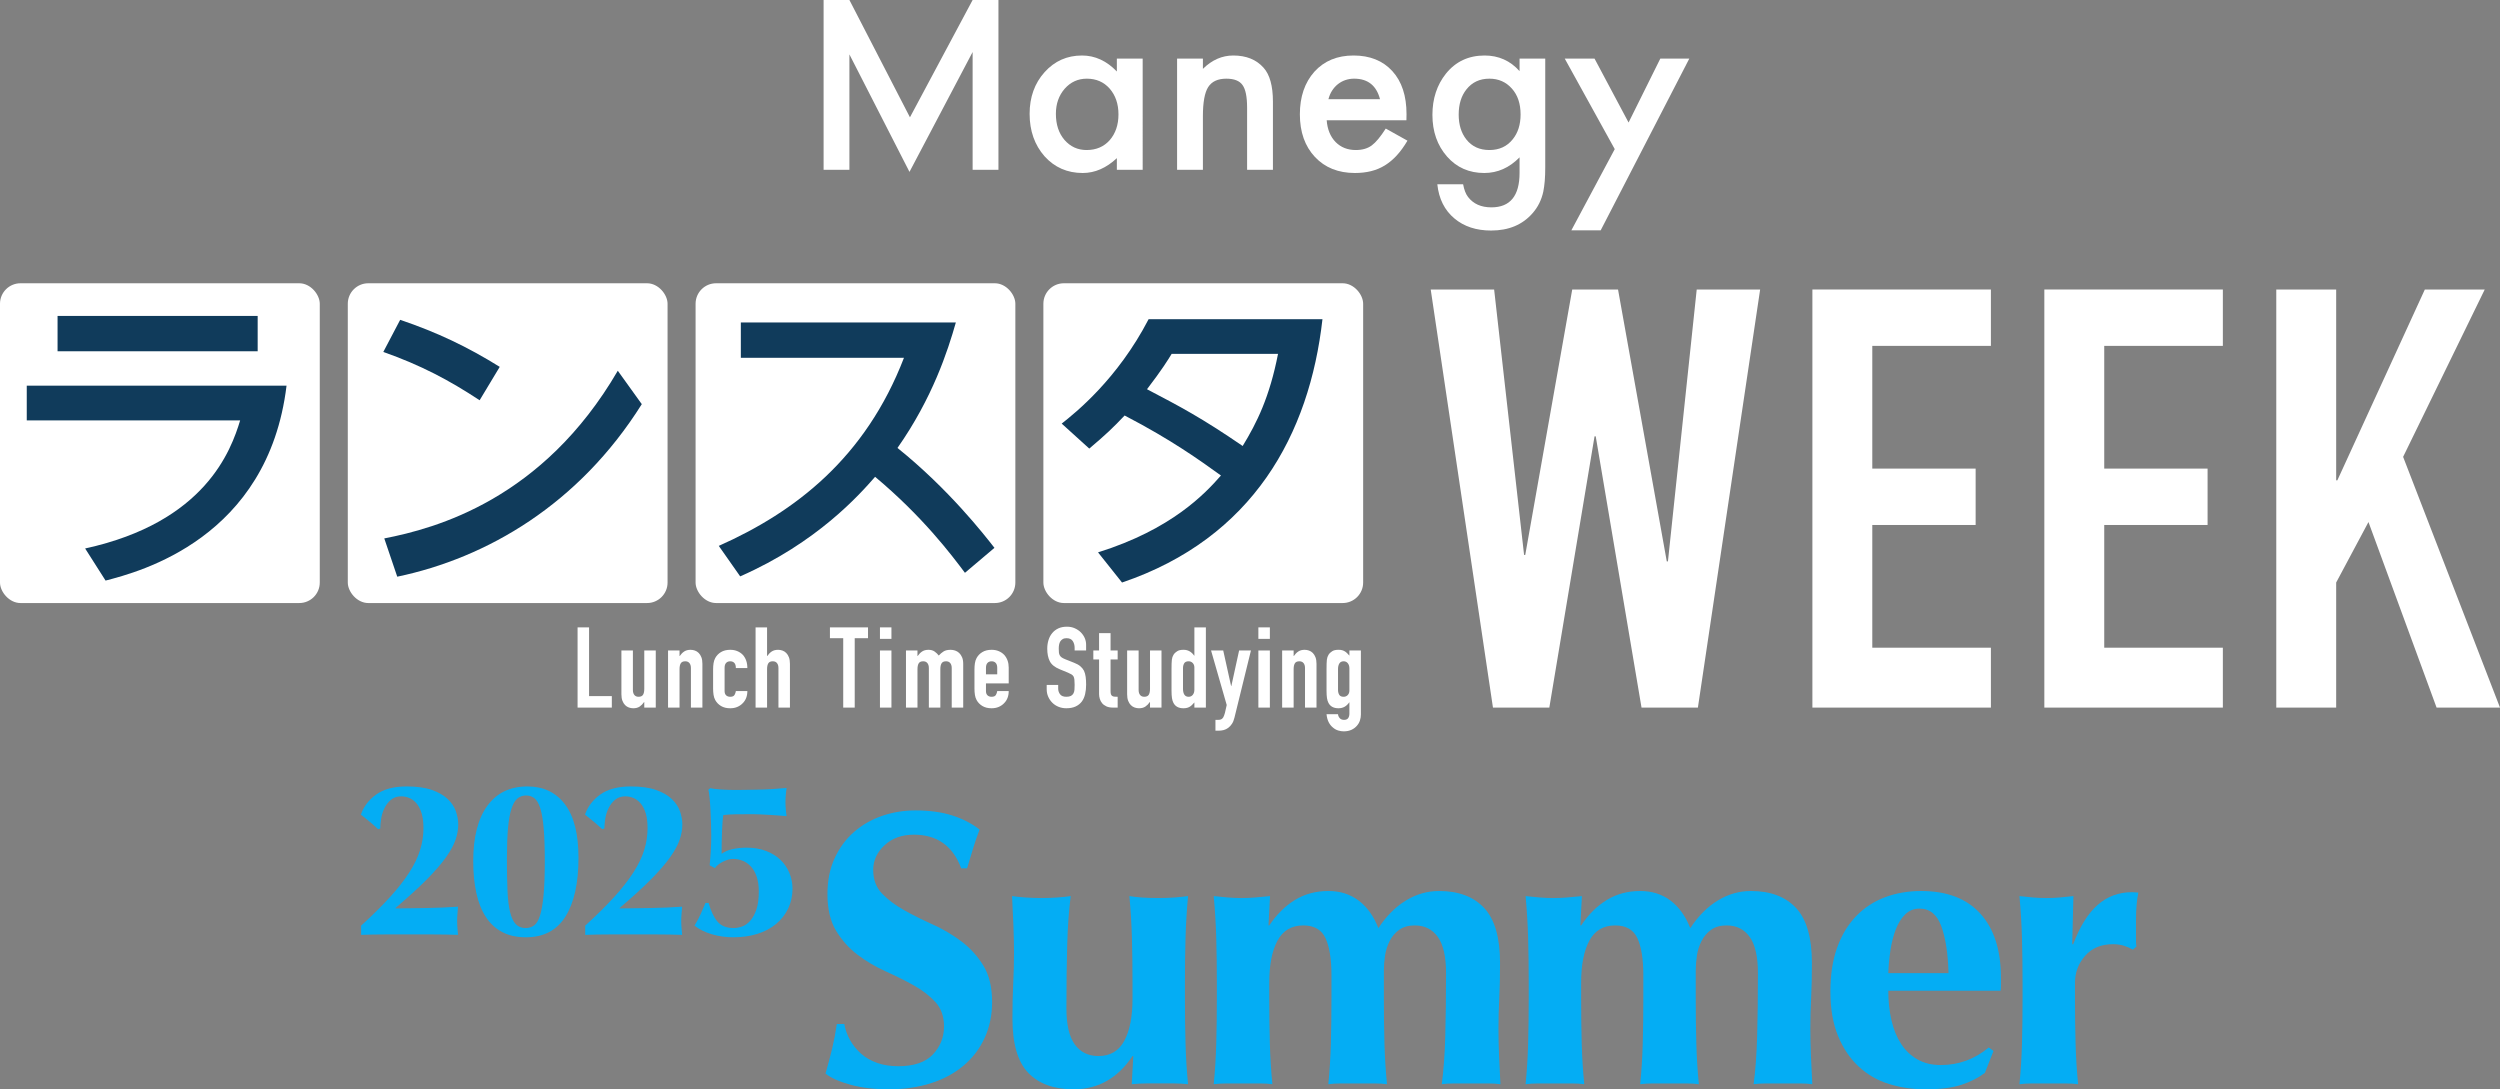 <?xml version="1.0" encoding="UTF-8"?>
<svg id="_レイヤー_2" data-name="レイヤー 2" xmlns="http://www.w3.org/2000/svg" width="518.943" height="226.114" viewBox="0 0 518.943 226.114">
  <rect x="0" y="0" width="518.943" height="226.114" fill="#808080" stroke="none"/>
  <defs>
    <style>
      .cls-1 {
        fill: #103b5b;
      }

      .cls-2 {
        fill: #fff;
      }

      .cls-3 {
        fill: #04adf4;
      }
    </style>
  </defs>
  <g id="_レイヤー_1-2" data-name=" レイヤー 1">
    <g id="logo03_white">
      <g>
        <g>
          <path class="cls-3" d="M80.952,186.217c1.646-1.812,2.986-3.527,4.022-5.143,1.035-1.614,1.782-3.169,2.239-4.662.458-1.493.687-2.986.687-4.479,0-1.249-.131-2.293-.389-3.132-.26-.838-.61-1.516-1.052-2.034-.442-.518-.937-.891-1.485-1.119s-1.113-.343-1.691-.343c-.854,0-1.562.236-2.125.708-.564.473-1.014,1.052-1.349,1.737-.336.686-.564,1.41-.686,2.171-.122.763-.184,1.448-.184,2.057l-.457.138c-.609-.579-1.204-1.104-1.782-1.577-.579-.472-1.174-.952-1.783-1.439.549-1.646,1.601-3.032,3.154-4.16,1.554-1.127,3.672-1.691,6.354-1.691,2.103,0,3.847.244,5.234.731,1.386.488,2.483,1.12,3.291,1.897.807.776,1.371,1.63,1.691,2.56.319.93.479,1.836.479,2.72,0,1.006-.183,2.05-.549,3.131-.365,1.082-1.028,2.302-1.988,3.657-.96,1.356-2.285,2.888-3.977,4.594-1.691,1.707-3.862,3.688-6.514,5.942l.046.091c2.194-.029,4.35-.061,6.468-.091s4.274-.121,6.468-.274c-.03.519-.068,1.014-.114,1.485-.045.473-.068.968-.068,1.486,0,.518.023,1.021.068,1.508.046.488.084.945.114,1.371-1.736-.062-3.443-.091-5.119-.091h-10.057c-1.646,0-3.291.029-4.937.091v-1.92c2.347-2.132,4.343-4.105,5.988-5.919Z"/>
          <path class="cls-3" d="M98.23,178.744c0-4.967.976-8.791,2.926-11.474,1.95-2.681,4.723-4.022,8.319-4.022,3.321,0,5.919,1.234,7.793,3.703,1.875,2.468,2.812,6.171,2.812,11.107,0,5.241-.899,9.302-2.697,12.182s-4.541,4.319-8.228,4.319c-1.89,0-3.52-.358-4.891-1.074s-2.507-1.76-3.405-3.131c-.899-1.371-1.562-3.04-1.988-5.005-.428-1.966-.641-4.167-.641-6.605ZM113.086,178.79c0-2.804-.077-5.089-.229-6.856-.153-1.768-.389-3.154-.709-4.16s-.725-1.698-1.211-2.08c-.488-.38-1.067-.571-1.737-.571-.671,0-1.257.199-1.76.595-.503.396-.922,1.097-1.257,2.103-.336,1.006-.579,2.354-.731,4.045-.153,1.691-.229,3.848-.229,6.469,0,2.499.037,4.655.114,6.468.075,1.813.251,3.299.525,4.457s.67,2.011,1.188,2.56c.518.548,1.203.822,2.057.822.67,0,1.258-.183,1.76-.548.503-.366.915-1.059,1.234-2.08.32-1.021.563-2.43.731-4.229.167-1.798.252-4.129.252-6.993Z"/>
          <path class="cls-3" d="M127.471,186.217c1.646-1.812,2.986-3.527,4.022-5.143,1.035-1.614,1.782-3.169,2.239-4.662.458-1.493.687-2.986.687-4.479,0-1.249-.131-2.293-.389-3.132-.26-.838-.61-1.516-1.052-2.034-.442-.518-.937-.891-1.485-1.119s-1.113-.343-1.691-.343c-.854,0-1.562.236-2.125.708-.564.473-1.014,1.052-1.349,1.737-.336.686-.564,1.41-.686,2.171-.122.763-.184,1.448-.184,2.057l-.457.138c-.609-.579-1.204-1.104-1.782-1.577-.579-.472-1.174-.952-1.783-1.439.549-1.646,1.601-3.032,3.154-4.16,1.554-1.127,3.672-1.691,6.354-1.691,2.103,0,3.847.244,5.234.731,1.386.488,2.483,1.12,3.291,1.897.807.776,1.371,1.63,1.691,2.56.319.93.479,1.836.479,2.72,0,1.006-.183,2.05-.549,3.131-.365,1.082-1.028,2.302-1.988,3.657-.96,1.356-2.285,2.888-3.977,4.594-1.691,1.707-3.862,3.688-6.514,5.942l.046.091c2.194-.029,4.35-.061,6.468-.091s4.274-.121,6.468-.274c-.03.519-.068,1.014-.114,1.485-.045.473-.068.968-.068,1.486,0,.518.023,1.021.068,1.508.046.488.084.945.114,1.371-1.736-.062-3.443-.091-5.119-.091h-10.057c-1.646,0-3.291.029-4.937.091v-1.92c2.347-2.132,4.343-4.105,5.988-5.919Z"/>
          <path class="cls-3" d="M147.433,178.241c.046-.549.083-1.104.114-1.668.03-.563.053-1.12.068-1.669.015-.549.022-1.021.022-1.417,0-.7-.016-1.531-.045-2.491-.031-.96-.069-1.904-.114-2.834-.046-.929-.107-1.782-.184-2.56s-.159-1.333-.251-1.669l.365-.319c.274.062.617.114,1.029.16.411.045.86.084,1.348.114s.998.053,1.531.068,1.029.022,1.486.022,1.074-.007,1.851-.022c.777-.016,1.638-.03,2.583-.046.944-.015,1.942-.053,2.994-.114,1.051-.061,2.063-.137,3.039-.229-.061.487-.114.976-.159,1.463-.046.487-.069.976-.069,1.463s.023.976.069,1.462c.045.488.099.976.159,1.463-.244-.029-.67-.068-1.279-.114-.61-.046-1.272-.091-1.988-.137-.717-.046-1.417-.084-2.103-.114s-1.228-.046-1.623-.046c-1.493,0-2.705.008-3.634.022-.93.017-1.76.069-2.491.16-.062.274-.114.701-.16,1.28s-.084,1.25-.114,2.011c-.03.763-.054,1.562-.068,2.4-.016.838-.023,1.622-.023,2.354.609-.457,1.372-.784,2.286-.982s1.874-.297,2.88-.297c1.523,0,2.879.229,4.067.686s2.187,1.074,2.994,1.852c.808.776,1.425,1.684,1.852,2.72s.64,2.133.64,3.291c0,1.462-.297,2.818-.891,4.067-.595,1.25-1.434,2.324-2.515,3.223-1.082.899-2.377,1.585-3.885,2.058-1.509.472-3.178.708-5.006.708-1.554,0-3.048-.213-4.479-.64-1.433-.427-2.621-1.021-3.565-1.783.487-.792.906-1.576,1.257-2.354s.693-1.562,1.028-2.354h.641c.487,1.737,1.111,3.04,1.874,3.908.761.869,1.874,1.303,3.337,1.303.548,0,1.127-.106,1.736-.319s1.173-.609,1.691-1.188.944-1.355,1.28-2.331c.335-.976.503-2.225.503-3.749,0-1.188-.146-2.209-.435-3.062-.29-.853-.686-1.554-1.188-2.103s-1.074-.952-1.714-1.211-1.326-.389-2.057-.389c-.336,0-.694.062-1.074.183-.382.122-.747.274-1.098.457s-.663.389-.937.617c-.274.229-.474.45-.595.663l-1.097-.595c.029-.365.068-.822.114-1.371Z"/>
        </g>
        <g>
          <path class="cls-3" d="M189.7,173.261c-2.49,0-4.52.73-6.089,2.192-1.57,1.461-2.354,3.166-2.354,5.114,0,2.003.609,3.641,1.827,4.912,1.218,1.272,2.746,2.423,4.587,3.45,1.839,1.028,3.815,2.017,5.927,2.963,2.11.948,4.086,2.111,5.927,3.491,1.839,1.38,3.369,3.059,4.587,5.034s1.826,4.506,1.826,7.591c0,2.707-.515,5.183-1.542,7.429-1.029,2.246-2.49,4.168-4.385,5.764-1.895,1.598-4.154,2.815-6.778,3.653-2.626.839-5.562,1.259-8.81,1.259-2.922,0-5.534-.312-7.834-.934-2.301-.622-4.047-1.394-5.236-2.314.54-1.894,1.001-3.625,1.38-5.195.378-1.569.703-3.274.975-5.115h1.542c.216,1.191.622,2.314,1.218,3.369.595,1.056,1.353,1.989,2.273,2.801.92.812,2.029,1.449,3.329,1.908,1.299.461,2.76.69,4.384.69,3.247,0,5.643-.812,7.185-2.436,1.543-1.624,2.314-3.572,2.314-5.846,0-2.057-.597-3.734-1.786-5.033-1.191-1.299-2.68-2.448-4.466-3.451-1.786-1-3.734-1.975-5.845-2.922-2.111-.946-4.06-2.098-5.846-3.451-1.786-1.352-3.275-3.017-4.466-4.992s-1.786-4.506-1.786-7.592c0-2.813.5-5.304,1.502-7.469,1.001-2.164,2.341-3.979,4.02-5.439,1.677-1.462,3.612-2.57,5.805-3.329,2.191-.757,4.506-1.137,6.941-1.137,2.923,0,5.479.354,7.672,1.056,2.192.704,4.072,1.679,5.643,2.923-.487,1.246-.907,2.449-1.259,3.613-.353,1.164-.799,2.639-1.339,4.424h-1.218c-1.733-4.654-5.007-6.981-9.824-6.981Z"/>
          <path class="cls-3" d="M235.083,219.212c-1.517,2.273-3.288,3.992-5.318,5.155-2.029,1.164-4.344,1.746-6.941,1.746-4.06,0-7.185-1.137-9.377-3.41s-3.288-6.034-3.288-11.285c0-2.76.054-5.195.162-7.307.108-2.11.163-4.222.163-6.332,0-1.731-.041-3.613-.122-5.643-.081-2.03-.177-4.072-.284-6.13.703.109,1.596.203,2.679.284,1.082.081,2.219.122,3.41.122,1.189,0,2.326-.041,3.41-.122,1.082-.081,1.975-.175,2.679-.284-.379,2.923-.623,6.306-.73,10.148-.109,3.844-.162,8.228-.162,13.152,0,3.409.581,5.914,1.745,7.51,1.163,1.597,2.801,2.395,4.912,2.395,2.436,0,4.222-1.055,5.358-3.166,1.137-2.11,1.705-5.033,1.705-8.769v-3.247c0-3.301-.041-6.399-.122-9.296-.081-2.895-.258-5.805-.528-8.728,1.515.271,3.545.406,6.09.406,1.244,0,2.381-.041,3.409-.122,1.027-.081,1.921-.175,2.68-.284-.271,2.923-.447,5.833-.528,8.728-.081,2.896-.121,5.995-.121,9.296v3.247c0,3.303.04,6.414.121,9.337s.257,5.737.528,8.443c-.975-.109-1.937-.162-2.883-.162h-5.764c-.948,0-1.963.053-3.045.162l.325-5.846h-.162Z"/>
          <path class="cls-3" d="M263.474,192.096c1.515-2.273,3.288-4.031,5.318-5.277,2.029-1.244,4.343-1.867,6.941-1.867,2.436,0,4.532.664,6.292,1.989,1.758,1.327,3.125,3.235,4.1,5.724,1.624-2.488,3.518-4.396,5.683-5.724,2.164-1.325,4.466-1.989,6.901-1.989,4.06,0,7.185,1.178,9.377,3.532s3.288,6.157,3.288,11.406c0,2.761-.055,5.196-.162,7.307-.109,2.111-.163,4.222-.163,6.333,0,1.732.041,3.612.122,5.643.081,2.029.175,3.992.284,5.886-.704-.109-1.597-.162-2.679-.162h-6.82c-1.083,0-1.977.053-2.679.162.378-2.813.621-6.13.73-9.945.107-3.815.162-8.186.162-13.111,0-3.41-.568-5.913-1.705-7.51-1.137-1.596-2.733-2.396-4.79-2.396-1.299,0-2.368.298-3.206.894-.84.596-1.502,1.367-1.989,2.313-.487.947-.812,1.963-.975,3.045-.162,1.083-.243,2.11-.243,3.085v5.845c0,3.303.04,6.414.121,9.337.082,2.923.257,5.737.528,8.443-.704-.109-1.583-.162-2.639-.162h-6.86c-1.028,0-1.922.053-2.679.162.27-2.706.446-5.521.527-8.443s.122-6.034.122-9.337v-4.952c0-3.247-.406-5.764-1.218-7.55-.812-1.786-2.354-2.68-4.628-2.68-2.436,0-4.222,1.056-5.358,3.166-1.137,2.111-1.705,5.034-1.705,8.769v3.247c0,3.303.041,6.414.122,9.337s.256,5.737.527,8.443c-.704-.109-1.583-.162-2.639-.162h-6.86c-1.028,0-1.922.053-2.679.162.271-2.706.446-5.521.527-8.443.082-2.923.122-6.034.122-9.337v-3.247c0-3.301-.04-6.399-.122-9.296-.081-2.895-.257-5.805-.527-8.728.975.109,1.935.203,2.882.284.946.081,1.908.122,2.883.122.974,0,1.935-.041,2.882-.122.946-.081,1.961-.175,3.044-.284l-.324,6.089h.162Z"/>
          <path class="cls-3" d="M328.211,192.096c1.515-2.273,3.288-4.031,5.318-5.277,2.029-1.244,4.343-1.867,6.941-1.867,2.436,0,4.532.664,6.292,1.989,1.758,1.327,3.125,3.235,4.1,5.724,1.624-2.488,3.518-4.396,5.683-5.724,2.164-1.325,4.466-1.989,6.901-1.989,4.06,0,7.185,1.178,9.377,3.532s3.288,6.157,3.288,11.406c0,2.761-.055,5.196-.162,7.307-.109,2.111-.163,4.222-.163,6.333,0,1.732.041,3.612.122,5.643.081,2.029.175,3.992.284,5.886-.704-.109-1.597-.162-2.679-.162h-6.82c-1.083,0-1.977.053-2.679.162.378-2.813.621-6.13.73-9.945.107-3.815.162-8.186.162-13.111,0-3.41-.568-5.913-1.705-7.51-1.137-1.596-2.733-2.396-4.79-2.396-1.299,0-2.368.298-3.206.894-.84.596-1.502,1.367-1.989,2.313-.487.947-.812,1.963-.975,3.045-.162,1.083-.243,2.11-.243,3.085v5.845c0,3.303.04,6.414.121,9.337.082,2.923.257,5.737.528,8.443-.704-.109-1.583-.162-2.639-.162h-6.86c-1.028,0-1.922.053-2.679.162.27-2.706.446-5.521.527-8.443s.122-6.034.122-9.337v-4.952c0-3.247-.406-5.764-1.218-7.55-.812-1.786-2.354-2.68-4.628-2.68-2.436,0-4.222,1.056-5.358,3.166-1.137,2.111-1.705,5.034-1.705,8.769v3.247c0,3.303.041,6.414.122,9.337s.256,5.737.527,8.443c-.704-.109-1.583-.162-2.639-.162h-6.86c-1.028,0-1.922.053-2.679.162.271-2.706.446-5.521.527-8.443.082-2.923.122-6.034.122-9.337v-3.247c0-3.301-.04-6.399-.122-9.296-.081-2.895-.257-5.805-.527-8.728.975.109,1.935.203,2.882.284.946.081,1.908.122,2.883.122.974,0,1.935-.041,2.882-.122.946-.081,1.961-.175,3.044-.284l-.324,6.089h.162Z"/>
          <path class="cls-3" d="M391.967,205.655c0,2.165.216,4.194.649,6.089.433,1.896,1.096,3.531,1.989,4.912.893,1.38,2.029,2.463,3.409,3.247,1.381.785,2.99,1.177,4.831,1.177,3.734,0,7.063-1.218,9.985-3.653l.975.731-1.786,4.546c-1.354,1.029-2.978,1.854-4.871,2.477-1.896.621-4.384.934-7.469.934-2.653,0-5.17-.365-7.551-1.097-2.383-.73-4.479-1.934-6.292-3.612-1.814-1.677-3.247-3.802-4.303-6.373-1.056-2.57-1.583-5.643-1.583-9.215,0-3.518.473-6.576,1.421-9.174.946-2.599,2.259-4.763,3.938-6.495,1.677-1.731,3.666-3.03,5.967-3.897,2.3-.864,4.803-1.299,7.51-1.299,5.358,0,9.458,1.57,12.3,4.709,2.842,3.14,4.263,7.578,4.263,13.314v1.705c0,.487-.028.812-.082.975h-23.3ZM404.469,202.002c-.108-4.06-.608-7.307-1.502-9.743-.893-2.436-2.395-3.653-4.506-3.653-1.19,0-2.191.406-3.004,1.218-.812.812-1.461,1.855-1.948,3.126-.487,1.272-.853,2.707-1.096,4.303-.243,1.598-.394,3.181-.446,4.75h12.502Z"/>
          <path class="cls-3" d="M430.311,196.075c1.407-3.734,3.112-6.481,5.115-8.24,2.002-1.759,4.384-2.639,7.145-2.639.27,0,.5.014.689.04.189.028.393.041.609.041-.162.812-.284,1.678-.365,2.598-.081.921-.122,2.003-.122,3.248v3.978c0,.487.026.948.081,1.38l-.73.65c-.542-.325-1.15-.596-1.827-.812-.677-.216-1.448-.324-2.313-.324-2.436,0-4.357.799-5.764,2.395-1.408,1.598-2.111,3.479-2.111,5.643v3.247c0,3.303.041,6.414.122,9.337s.256,5.737.527,8.443c-.704-.109-1.583-.162-2.639-.162h-6.86c-1.028,0-1.922.053-2.679.162.271-2.706.446-5.521.527-8.443s.122-6.034.122-9.337v-3.247c0-3.301-.041-6.399-.122-9.296-.081-2.895-.257-5.805-.527-8.728.92.109,1.854.203,2.801.284.946.081,1.88.122,2.801.122.92,0,1.854-.041,2.801-.122.946-.081,1.88-.175,2.801-.284l-.243,9.905.162.162Z"/>
        </g>
      </g>
      <g id="_グループ_" data-name="&amp;lt;グループ&amp;gt;">
        <g>
          <path class="cls-2" d="M201.895,0h5.36v35.248h-5.36V10.797l-13.107,24.883-12.47-24.391v23.959h-5.357V0h5.357l12.566,24.351L201.895,0Z"/>
          <path class="cls-2" d="M231.834,14.839c-2.133-2.214-4.542-3.318-7.229-3.318-3.114,0-5.705,1.152-7.776,3.462-2.069,2.307-3.104,5.189-3.104,8.648,0,3.523,1.035,6.462,3.104,8.817,2.086,2.306,4.727,3.462,7.92,3.462,2.525,0,4.89-1.029,7.085-3.084v2.422h5.359V12.16h-5.359v2.679ZM230.344,29.104c-1.219,1.362-2.816,2.039-4.79,2.039-1.847,0-3.381-.701-4.601-2.107-1.184-1.393-1.775-3.191-1.775-5.404,0-2.072.606-3.809,1.825-5.212,1.233-1.392,2.765-2.089,4.598-2.089,1.943,0,3.524.688,4.743,2.066,1.215,1.403,1.824,3.188,1.824,5.352,0,2.166-.609,3.951-1.824,5.356Z"/>
          <path class="cls-2" d="M262.286,14.055c1.294,1.44,1.945,3.786,1.945,7.04v14.153h-5.361v-12.883c0-2.272-.314-3.838-.948-4.707-.616-.883-1.737-1.328-3.365-1.328-1.77,0-3.025.586-3.771,1.754-.729,1.154-1.09,3.162-1.09,6.035v11.129h-5.359V12.16h5.359v2.134c1.867-1.849,3.969-2.773,6.307-2.773,2.687,0,4.777.844,6.283,2.534Z"/>
          <path class="cls-2" d="M284.731,30.196c-.867.636-1.967.946-3.293.946-1.707,0-3.104-.553-4.195-1.654-1.092-1.125-1.709-2.635-1.853-4.528h16.55l.022-1.257c0-3.809-.978-6.787-2.938-8.936-1.976-2.166-4.664-3.247-8.059-3.247-3.369,0-6.07,1.112-8.107,3.34-2.023,2.261-3.036,5.214-3.036,8.866,0,3.68,1.044,6.635,3.132,8.862,2.082,2.216,4.85,3.321,8.296,3.321,1.2,0,2.315-.126,3.342-.381,1.028-.254,1.983-.651,2.87-1.195.885-.547,1.715-1.24,2.488-2.087.775-.845,1.51-1.859,2.205-3.045l-4.504-2.514c-1.091,1.707-2.063,2.877-2.918,3.508ZM276.506,18.822c.332-.519.73-.97,1.197-1.341.467-.37.986-.657,1.554-.854.569-.196,1.182-.298,1.826-.298,2.846,0,4.638,1.424,5.379,4.267h-10.713c.172-.664.424-1.256.757-1.774Z"/>
          <path class="cls-2" d="M315.427,14.768c-1.93-2.166-4.35-3.247-7.257-3.247-3.318,0-5.991,1.247-8.012,3.747-1.879,2.353-2.821,5.212-2.821,8.578,0,3.459,1.013,6.344,3.033,8.65,2.009,2.278,4.584,3.414,7.729,3.414,2.765,0,5.207-1.084,7.327-3.248v3.225c0,4.771-1.954,7.156-5.857,7.156-2.121,0-3.728-.717-4.838-2.157-.474-.616-.811-1.491-1.021-2.63h-5.355c.317,3.019,1.504,5.385,3.557,7.1,1.992,1.67,4.527,2.5,7.61,2.5,3.649,0,6.519-1.201,8.606-3.602,1.105-1.25,1.85-2.742,2.225-4.479.128-.634.228-1.363.3-2.194.07-.828.104-1.789.104-2.879V12.16h-5.331v2.607ZM314.001,28.922c-1.183,1.48-2.795,2.221-4.837,2.221-2.035,0-3.631-.731-4.786-2.197-1.059-1.344-1.588-3.063-1.588-5.161,0-2.131.529-3.864,1.588-5.202,1.168-1.498,2.764-2.252,4.786-2.252,1.898,0,3.455.688,4.672,2.061,1.201,1.34,1.802,3.127,1.802,5.369,0,2.103-.544,3.822-1.637,5.162Z"/>
          <polygon class="cls-2" points="344.644 12.16 338.053 25.434 330.987 12.16 324.802 12.16 335.184 30.957 326.178 47.809 332.268 47.809 350.663 12.16 344.644 12.16"/>
        </g>
        <g>
          <path class="cls-2" d="M365.365,60.094l-12.92,86.786h-11.702l-9.507-56.313h-.244l-9.386,56.313h-11.701l-12.92-86.786h13.164l6.216,55.094h.244l9.751-55.094h9.507l10.117,56.435h.244l5.973-56.435h13.164Z"/>
          <path class="cls-2" d="M376.212,146.88V60.094h37.054v11.702h-24.621v25.475h21.452v11.702h-21.452v25.475h24.621v12.433h-37.054Z"/>
          <path class="cls-2" d="M424.358,146.88V60.094h37.055v11.702h-24.622v25.475h21.452v11.702h-21.452v25.475h24.622v12.433h-37.055Z"/>
          <path class="cls-2" d="M472.503,146.88V60.094h12.433v39.614h.244l18.161-39.614h12.433l-16.942,34.739,20.111,52.047h-13.164l-14.139-38.517-6.704,12.555v25.962h-12.433Z"/>
        </g>
        <g>
          <path class="cls-2" d="M119.892,146.881v-16.651h2.385v14.266h4.724v2.385h-7.109Z"/>
          <path class="cls-2" d="M136.122,135.024v11.856h-2.385v-1.146h-.047c-.25.374-.549.682-.9.924-.351.242-.799.362-1.345.362-.296,0-.592-.051-.889-.152-.296-.101-.561-.269-.795-.503s-.421-.534-.561-.9c-.141-.366-.21-.814-.21-1.345v-9.097h2.385v8.208c0,.437.101.779.304,1.029s.491.374.865.374c.452,0,.764-.14.936-.421s.257-.686.257-1.216v-7.975h2.385Z"/>
          <path class="cls-2" d="M138.671,146.881v-11.856h2.385v1.146h.047c.249-.374.549-.682.9-.923.351-.242.799-.363,1.345-.363.296,0,.592.051.889.152s.562.269.795.502.421.534.561.9c.141.367.21.815.21,1.345v9.097h-2.385v-8.208c0-.436-.102-.779-.304-1.029s-.491-.375-.865-.375c-.452,0-.764.141-.935.421-.172.28-.257.686-.257,1.216v7.975h-2.385Z"/>
          <path class="cls-2" d="M150.41,143.466c0,.375.105.663.316.866s.495.304.854.304c.452,0,.752-.132.9-.397.148-.265.237-.53.269-.795h2.385c0,1.044-.32,1.886-.959,2.525-.312.328-.686.584-1.123.772-.437.187-.928.28-1.473.28-.749,0-1.384-.155-1.906-.468-.522-.312-.923-.725-1.204-1.239-.172-.312-.289-.67-.351-1.076-.062-.405-.093-.85-.093-1.333v-3.905c0-.483.031-.928.093-1.333.062-.405.179-.764.351-1.076.281-.515.682-.928,1.204-1.24.522-.312,1.158-.468,1.906-.468.545,0,1.041.094,1.485.281s.822.444,1.134.772c.624.701.936,1.613.936,2.736h-2.385c0-.483-.105-.838-.316-1.064s-.495-.339-.854-.339c-.359,0-.643.113-.854.339s-.316.565-.316,1.017v4.841Z"/>
          <path class="cls-2" d="M156.841,146.881v-16.651h2.385v5.94h.047c.249-.374.549-.682.9-.923.351-.242.799-.363,1.345-.363.296,0,.592.051.889.152s.562.269.795.502.421.534.561.9c.141.367.21.815.21,1.345v9.097h-2.385v-8.208c0-.436-.102-.779-.304-1.029s-.491-.375-.865-.375c-.452,0-.764.141-.935.421-.172.28-.257.686-.257,1.216v7.975h-2.385Z"/>
          <path class="cls-2" d="M175.035,146.881v-14.406h-2.76v-2.245h7.905v2.245h-2.76v14.406h-2.385Z"/>
          <path class="cls-2" d="M182.658,132.615v-2.386h2.385v2.386h-2.385ZM182.658,146.881v-11.856h2.385v11.856h-2.385Z"/>
          <path class="cls-2" d="M188.06,146.881v-11.856h2.385v1.146h.047c.249-.374.549-.682.9-.923.351-.242.799-.363,1.345-.363.515,0,.943.125,1.287.375.343.25.623.522.842.818.296-.328.623-.608.982-.842.358-.234.857-.351,1.497-.351.296,0,.6.051.912.152s.592.269.842.502c.249.234.452.534.608.9.156.367.234.815.234,1.345v9.097h-2.385v-8.208c0-.436-.102-.779-.304-1.029s-.491-.375-.865-.375c-.453,0-.764.141-.936.421-.172.28-.257.686-.257,1.216v7.975h-2.385v-8.208c0-.436-.102-.779-.304-1.029s-.491-.375-.865-.375c-.452,0-.764.141-.935.421-.172.28-.257.686-.257,1.216v7.975h-2.385Z"/>
          <path class="cls-2" d="M209.388,141.853h-4.724v1.613c0,.375.105.663.315.866s.495.304.854.304c.452,0,.752-.132.9-.397s.238-.53.269-.795h2.385c0,1.044-.319,1.886-.958,2.525-.312.328-.687.584-1.123.772-.437.187-.928.28-1.474.28-.748,0-1.384-.155-1.906-.468-.522-.312-.924-.725-1.205-1.239-.171-.312-.289-.67-.351-1.076-.062-.405-.093-.85-.093-1.333v-3.905c0-.483.031-.928.093-1.333.062-.405.179-.764.351-1.076.281-.515.682-.928,1.205-1.24.522-.312,1.158-.468,1.906-.468.546,0,1.041.094,1.485.281s.822.444,1.134.772c.623.701.935,1.583.935,2.643v3.274ZM204.664,139.982h2.338v-1.356c0-.452-.105-.791-.315-1.017s-.495-.339-.854-.339c-.358,0-.643.113-.854.339s-.315.565-.315,1.017v1.356Z"/>
          <path class="cls-2" d="M225.454,135.024h-2.385v-.538c0-.545-.129-1.017-.386-1.415-.257-.397-.69-.596-1.298-.596-.327,0-.592.062-.795.187-.203.125-.367.281-.491.468-.125.203-.21.433-.257.69-.046.257-.07.526-.07.807,0,.328.012.601.035.819.023.218.082.413.175.584.093.172.229.32.409.444.179.125.424.25.737.374l1.824.725c.53.203.959.441,1.287.713.327.273.584.588.771.947.171.374.288.799.351,1.274s.094,1.017.094,1.625c0,.702-.07,1.353-.21,1.953s-.367,1.111-.678,1.532c-.327.437-.756.78-1.286,1.029-.53.249-1.177.374-1.941.374-.577,0-1.115-.102-1.614-.304-.499-.203-.928-.483-1.286-.842-.359-.359-.643-.775-.854-1.251-.21-.475-.316-.994-.316-1.555v-.889h2.385v.749c0,.437.129.83.386,1.181.257.351.69.526,1.298.526.405,0,.721-.059.947-.175.226-.117.401-.284.526-.503.125-.218.199-.479.222-.783.023-.304.035-.643.035-1.018,0-.436-.016-.795-.047-1.076-.031-.28-.094-.506-.187-.678-.109-.171-.254-.312-.433-.421-.18-.109-.417-.226-.713-.351l-1.707-.702c-1.029-.421-1.719-.978-2.07-1.672-.351-.694-.526-1.563-.526-2.608,0-.623.085-1.216.257-1.777.171-.561.429-1.044.772-1.45.327-.405.744-.729,1.251-.971.506-.241,1.111-.362,1.812-.362.592,0,1.134.109,1.625.328.491.218.916.506,1.274.865.717.748,1.076,1.606,1.076,2.572v1.169Z"/>
          <path class="cls-2" d="M228.143,135.024v-3.602h2.385v3.602h1.473v1.871h-1.473v6.571c0,.281.027.5.082.655.055.156.144.273.269.351.125.078.277.125.456.14.179.016.401.023.667.023v2.245h-.982c-.546,0-1.002-.085-1.368-.257-.367-.171-.659-.39-.877-.655-.219-.265-.378-.565-.479-.9-.102-.335-.152-.658-.152-.97v-7.203h-1.193v-1.871h1.193Z"/>
          <path class="cls-2" d="M241.099,135.024v11.856h-2.385v-1.146h-.047c-.25.374-.549.682-.9.924-.351.242-.799.362-1.345.362-.296,0-.592-.051-.889-.152-.296-.101-.561-.269-.795-.503s-.421-.534-.561-.9c-.141-.366-.21-.814-.21-1.345v-9.097h2.385v8.208c0,.437.101.779.304,1.029s.491.374.865.374c.452,0,.764-.14.936-.421s.257-.686.257-1.216v-7.975h2.385Z"/>
          <path class="cls-2" d="M247.927,146.881v-1.076c-.156.172-.304.332-.444.479-.14.148-.296.277-.468.386-.172.109-.366.195-.584.257-.219.062-.476.093-.772.093-.998,0-1.692-.374-2.081-1.123-.141-.265-.242-.592-.304-.982-.062-.39-.093-.912-.093-1.567v-4.514c0-.857.023-1.488.07-1.894.094-.779.46-1.364,1.099-1.754.296-.203.74-.304,1.333-.304.468,0,.885.105,1.251.316.366.21.682.511.947.9h.047v-5.87h2.385v16.651h-2.385ZM245.565,143.022c0,.484.093.874.28,1.169.188.296.483.444.889.444.359,0,.647-.136.866-.409.218-.272.327-.627.327-1.064v-4.607c0-.375-.113-.682-.339-.924-.227-.242-.511-.363-.854-.363-.452,0-.76.141-.923.421-.164.28-.246.608-.246.982v4.35Z"/>
          <path class="cls-2" d="M251.387,135.024h2.526l1.637,7.39h.047l1.614-7.39h2.456l-3.415,13.915c-.125.53-.3.966-.526,1.31-.226.343-.487.623-.783.842-.296.218-.612.37-.947.456-.335.085-.682.128-1.041.128h-.655v-2.245h.538c.233,0,.436-.031.608-.093.171-.062.327-.203.468-.421.125-.219.241-.526.351-.924.109-.397.234-.947.374-1.649l-3.25-11.318Z"/>
          <path class="cls-2" d="M261.21,132.615v-2.386h2.385v2.386h-2.385ZM261.21,146.881v-11.856h2.385v11.856h-2.385Z"/>
          <path class="cls-2" d="M266.144,146.881v-11.856h2.385v1.146h.047c.249-.374.549-.682.9-.923.351-.242.799-.363,1.345-.363.296,0,.592.051.889.152s.562.269.795.502.421.534.561.9c.141.367.21.815.21,1.345v9.097h-2.385v-8.208c0-.436-.102-.779-.304-1.029s-.491-.375-.865-.375c-.452,0-.764.141-.935.421-.172.28-.257.686-.257,1.216v7.975h-2.385Z"/>
          <path class="cls-2" d="M277.743,148.26c.015.28.128.545.339.795s.518.374.924.374c.39,0,.67-.121.842-.362s.257-.549.257-.924v-2.338h-.047c-.265.39-.581.69-.947.9-.367.21-.792.315-1.275.315-.998,0-1.692-.374-2.081-1.123-.141-.265-.242-.592-.304-.982-.062-.39-.093-.912-.093-1.567v-4.514c0-.857.023-1.488.07-1.894.094-.779.46-1.364,1.099-1.754.296-.203.74-.304,1.333-.304.296,0,.55.032.76.094.21.062.401.148.573.257.171.109.328.238.468.386.14.148.289.308.444.479v-1.076h2.385v13.306c0,.405-.066.815-.199,1.228s-.347.783-.643,1.111c-.296.343-.67.62-1.123.83s-.99.316-1.614.316c-.358,0-.733-.059-1.122-.176-.39-.117-.749-.315-1.076-.596-.343-.265-.635-.62-.877-1.064s-.401-1.017-.479-1.719h2.385ZM277.743,143.233c0,.374.082.701.246.982.164.281.471.421.923.421.343,0,.627-.121.854-.362.226-.242.339-.55.339-.924v-4.607c0-.437-.109-.791-.327-1.064-.219-.273-.507-.41-.866-.41-.405,0-.701.148-.889.444-.187.296-.28.687-.28,1.169v4.35Z"/>
        </g>
        <g>
          <rect class="cls-2" y="58.8" width="66.377" height="66.377" rx="4.252" ry="4.252"/>
          <path class="cls-1" d="M59.479,80.056c-3.837,31.708-30.564,38.643-37.566,40.46l-4.241-6.665c24.977-5.453,30.295-20.398,32.18-26.592H5.554v-7.204h53.925ZM53.487,65.582v7.338H11.949v-7.338h41.538Z"/>
        </g>
        <g>
          <rect class="cls-2" x="72.194" y="58.8" width="66.377" height="66.377" rx="4.252" ry="4.252"/>
          <path class="cls-1" d="M99.561,83.085c-6.329-4.174-12.186-7.271-19.995-10.031l3.5-6.665c7.742,2.625,13.936,5.588,20.668,9.762l-4.174,6.934ZM133.221,83.893c-13.061,20.802-32.112,31.91-50.761,35.815l-2.693-7.944c10.704-2.087,32.92-8.079,48.472-34.805l4.982,6.934Z"/>
        </g>
        <g>
          <rect class="cls-2" x="144.388" y="58.8" width="66.377" height="66.377" rx="4.252" ry="4.252"/>
          <path class="cls-1" d="M200.299,118.901c-2.827-3.77-8.751-11.647-18.648-19.927-3.231,3.703-12.051,13.666-28.006,20.667l-4.443-6.328c15.888-7.069,30.43-18.244,38.441-39.046h-33.863v-7.338h44.634c-1.683,5.924-4.847,15.686-12.118,26.054,10.637,8.55,17.975,17.975,20.129,20.735l-6.126,5.184Z"/>
        </g>
        <g>
          <rect class="cls-2" x="216.582" y="58.8" width="66.377" height="66.377" rx="4.252" ry="4.252"/>
          <path class="cls-1" d="M227.926,114.659c15.282-4.78,22.216-12.186,25.515-15.956-4.511-3.231-10.166-7.338-19.995-12.455-2.356,2.491-3.905,3.972-7.338,6.867l-5.722-5.184c2.895-2.289,11.579-9.223,18.042-21.678h36.085c-2.693,23.899-14.407,45.442-41.605,54.666l-4.982-6.261ZM243.208,73.458c-.741,1.212-2.02,3.299-5.117,7.338,6.934,3.635,11.31,5.924,19.86,11.781,2.962-4.847,5.588-10.166,7.338-19.12h-22.082Z"/>
        </g>
      </g>
    </g>
  </g>
</svg>